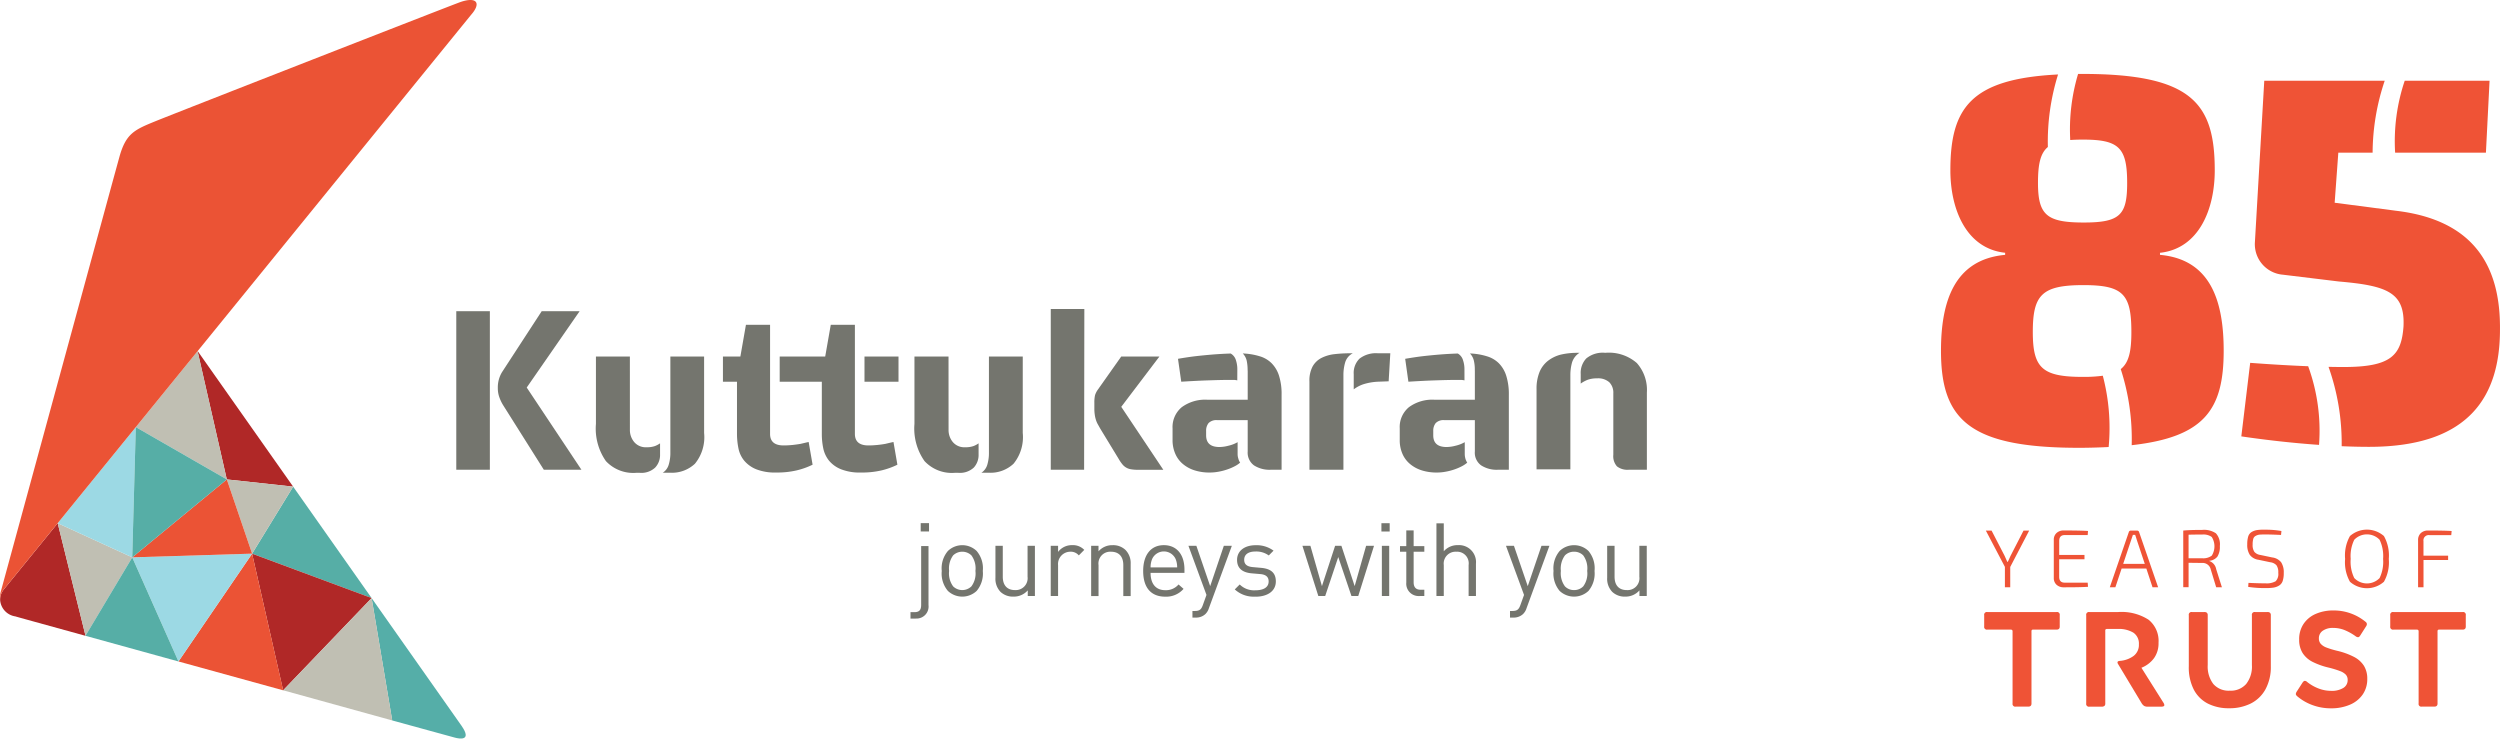 <svg xmlns="http://www.w3.org/2000/svg" xmlns:xlink="http://www.w3.org/1999/xlink" width="238.257" height="70.387" viewBox="0 0 238.257 70.387">
  <defs>
    <clipPath id="clip-path">
      <rect id="Rectangle_38" data-name="Rectangle 38" width="238.257" height="70.387" fill="none"/>
    </clipPath>
  </defs>
  <g id="Group_1890" data-name="Group 1890" transform="translate(0 0)">
    <g id="Group_1889" data-name="Group 1889" transform="translate(0 0)" clip-path="url(#clip-path)">
      <path id="Path_145" data-name="Path 145" d="M.06,53.031s-.013.058-.03.152l0,0c.015-.1.028-.15.028-.15M5.5,46.46h0L.358,52.78l-.013.011,0,.01a1.514,1.514,0,0,0-.332.994,2.669,2.669,0,0,1,.02-.611,2.669,2.669,0,0,0-.02.611,1.7,1.7,0,0,0,1.452,1.549c.071.03,2.732.759,6.688,1.852Z" transform="translate(0 3.4)" fill="#b02827"/>
      <path id="Path_146" data-name="Path 146" d="M22.389,49.6,26.3,43.216,33.78,53.837Z" transform="translate(1.638 3.163)" fill="#56aea6"/>
      <path id="Path_147" data-name="Path 147" d="M41.57,65.281C41.375,65,37.589,59.622,33,53.112l1.962,11.661v0c3.432.939,5.737,1.575,5.958,1.634.442.12,1.684.354.646-1.129" transform="translate(2.415 3.887)" fill="#55aea8"/>
      <path id="Path_148" data-name="Path 148" d="M25.344,62.193,22.388,49.169,33.78,53.4Z" transform="translate(1.638 3.598)" fill="#b02827"/>
      <path id="Path_149" data-name="Path 149" d="M20.333,43.41l6.323.689L17.535,31.15Z" transform="translate(1.283 2.28)" fill="#b02827"/>
      <path id="Path_150" data-name="Path 150" d="M22.553,49.651l-2.41-7.076,6.323.688Z" transform="translate(1.474 3.116)" fill="#c0bfb3"/>
      <path id="Path_151" data-name="Path 151" d="M15.849,59.442l7.019-10.273,2.962,13.024Z" transform="translate(1.16 3.598)" fill="#eb5335"/>
      <path id="Path_152" data-name="Path 152" d="M35.541,64.773,25.145,61.9l8.434-8.791Z" transform="translate(1.84 3.887)" fill="#c0bfb3"/>
      <path id="Path_153" data-name="Path 153" d="M23.168,49.169l-11.424.352,4.405,9.921Z" transform="translate(0.859 3.598)" fill="#9cd9e4"/>
      <path id="Path_154" data-name="Path 154" d="M17.949,31.176,12.06,38.423l8.673,4.985Z" transform="translate(0.882 2.282)" fill="#c0bfb3"/>
      <path id="Path_155" data-name="Path 155" d="M20.757,42.574,11.744,50l11.424-.352Z" transform="translate(0.859 3.116)" fill="#eb5335"/>
      <path id="Path_156" data-name="Path 156" d="M5.122,46.46l7.108,3.259L7.775,57.195Z" transform="translate(0.375 3.4)" fill="#c0bfb3"/>
      <path id="Path_157" data-name="Path 157" d="M81.357,55.553h-.5V54.94h.373c.493,0,.643-.237.643-.7v-5.6h.7v5.624a1.147,1.147,0,0,1-1.214,1.284m.471-9.09h.793v.791h-.793Z" transform="translate(5.916 3.4)" fill="#74756e"/>
      <path id="Path_158" data-name="Path 158" d="M86.959,52.773a2,2,0,0,1-2.741,0,2.562,2.562,0,0,1-.585-1.9,2.547,2.547,0,0,1,.585-1.906,1.975,1.975,0,0,1,2.741,0,2.552,2.552,0,0,1,.586,1.906,2.567,2.567,0,0,1-.586,1.9m-.5-3.386a1.255,1.255,0,0,0-1.741,0,2.107,2.107,0,0,0-.384,1.482,2.077,2.077,0,0,0,.384,1.47,1.247,1.247,0,0,0,1.741,0,2.062,2.062,0,0,0,.384-1.47,2.091,2.091,0,0,0-.384-1.482" transform="translate(6.119 3.543)" fill="#74756e"/>
      <path id="Path_159" data-name="Path 159" d="M91.48,53.256v-.539a1.759,1.759,0,0,1-1.356.595,1.718,1.718,0,0,1-1.237-.449,1.786,1.786,0,0,1-.487-1.339V48.469h.7v2.949c0,.844.446,1.272,1.162,1.272a1.135,1.135,0,0,0,1.2-1.272V48.469h.7v4.787Z" transform="translate(6.468 3.547)" fill="#74756e"/>
      <path id="Path_160" data-name="Path 160" d="M95.986,49.388a1,1,0,0,0-.827-.351,1.174,1.174,0,0,0-1.149,1.288v2.934h-.7V48.476h.7v.58a1.637,1.637,0,0,1,1.346-.645,1.493,1.493,0,0,1,1.15.452Z" transform="translate(6.828 3.543)" fill="#74756e"/>
      <path id="Path_161" data-name="Path 161" d="M99.964,53.261V50.313c0-.849-.452-1.275-1.17-1.275a1.123,1.123,0,0,0-1.19,1.275v2.948H96.9V48.473H97.6V49a1.72,1.72,0,0,1,1.34-.586,1.7,1.7,0,0,1,1.226.449,1.777,1.777,0,0,1,.5,1.333v3.068Z" transform="translate(7.09 3.543)" fill="#74756e"/>
      <path id="Path_162" data-name="Path 162" d="M102.225,51.051c0,1.047.5,1.653,1.408,1.653a1.579,1.579,0,0,0,1.258-.546l.478.419a2.192,2.192,0,0,1-1.749.744c-1.267,0-2.1-.761-2.1-2.45,0-1.55.75-2.459,1.967-2.459,1.235,0,1.967.9,1.967,2.326v.314Zm2.385-1.32a1.227,1.227,0,0,0-2.235,0,2.06,2.06,0,0,0-.149.8h2.533a2.062,2.062,0,0,0-.148-.8" transform="translate(7.428 3.543)" fill="#74756e"/>
      <path id="Path_163" data-name="Path 163" d="M107.491,54.412a1.345,1.345,0,0,1-.337.564,1.288,1.288,0,0,1-.933.334h-.3v-.629h.214c.482,0,.634-.153.786-.587l.338-.942-1.719-4.68h.756l1.316,3.844,1.3-3.844h.763Z" transform="translate(7.722 3.547)" fill="#74756e"/>
      <path id="Path_164" data-name="Path 164" d="M111.619,53.316a2.656,2.656,0,0,1-1.965-.686l.471-.472a1.94,1.94,0,0,0,1.483.556c.786,0,1.274-.28,1.274-.846,0-.414-.245-.654-.8-.7L111.3,51.1c-.933-.074-1.427-.494-1.427-1.282,0-.876.738-1.4,1.756-1.4a2.705,2.705,0,0,1,1.72.519l-.454.457a2.023,2.023,0,0,0-1.273-.376c-.7,0-1.07.3-1.07.787,0,.408.234.649.834.7l.772.069c.836.075,1.41.4,1.41,1.293,0,.923-.789,1.458-1.946,1.458" transform="translate(8.023 3.543)" fill="#74756e"/>
      <path id="Path_165" data-name="Path 165" d="M120.982,53.256h-.648l-1.258-3.716-1.244,3.716h-.654l-1.517-4.787h.761l1.1,3.843,1.255-3.843h.6l1.264,3.843,1.09-3.843h.754Z" transform="translate(8.463 3.547)" fill="#74756e"/>
      <path id="Path_166" data-name="Path 166" d="M122.677,46.463h.787v.791h-.787Zm.042,2.156h.7V53.4h-.7Z" transform="translate(8.976 3.4)" fill="#74756e"/>
      <path id="Path_167" data-name="Path 167" d="M126.156,53.357a1.177,1.177,0,0,1-1.229-1.286V49.134h-.6V48.6h.6V47.1h.7v1.5h1.018v.536h-1.018V52.05c0,.441.2.705.652.705h.366v.6Z" transform="translate(9.097 3.447)" fill="#74756e"/>
      <path id="Path_168" data-name="Path 168" d="M130.629,53.4V50.447a1.107,1.107,0,0,0-1.173-1.267,1.131,1.131,0,0,0-1.194,1.267V53.4h-.7V46.477h.7v2.661a1.727,1.727,0,0,1,1.349-.586,1.619,1.619,0,0,1,1.717,1.777V53.4Z" transform="translate(9.334 3.401)" fill="#74756e"/>
      <path id="Path_169" data-name="Path 169" d="M135.7,54.412a1.324,1.324,0,0,1-.339.564,1.3,1.3,0,0,1-.939.334h-.3v-.629h.21c.488,0,.633-.153.789-.587l.338-.942-1.72-4.68h.759l1.315,3.844,1.307-3.844h.757Z" transform="translate(9.786 3.547)" fill="#74756e"/>
      <path id="Path_170" data-name="Path 170" d="M141.291,52.773a2.009,2.009,0,0,1-2.747,0,2.57,2.57,0,0,1-.583-1.9,2.555,2.555,0,0,1,.583-1.906,1.983,1.983,0,0,1,2.747,0,2.561,2.561,0,0,1,.578,1.906,2.576,2.576,0,0,1-.578,1.9m-.5-3.386a1.213,1.213,0,0,0-.874-.351,1.2,1.2,0,0,0-.868.351,2.131,2.131,0,0,0-.39,1.482,2.1,2.1,0,0,0,.39,1.47,1.186,1.186,0,0,0,.868.354,1.2,1.2,0,0,0,.874-.354,2.06,2.06,0,0,0,.379-1.47,2.089,2.089,0,0,0-.379-1.482" transform="translate(10.095 3.543)" fill="#74756e"/>
      <path id="Path_171" data-name="Path 171" d="M145.8,53.256v-.539a1.745,1.745,0,0,1-1.352.595,1.715,1.715,0,0,1-1.236-.449,1.786,1.786,0,0,1-.487-1.339V48.469h.705v2.949c0,.844.443,1.272,1.162,1.272a1.129,1.129,0,0,0,1.2-1.272V48.469h.705v4.787Z" transform="translate(10.443 3.547)" fill="#74756e"/>
      <path id="Path_172" data-name="Path 172" d="M12.228,50.343l.34-12.414L5.12,47.084Z" transform="translate(0.375 2.776)" fill="#9cd9e4"/>
      <path id="Path_173" data-name="Path 173" d="M12.084,37.929l-.34,12.414,9.014-7.428Z" transform="translate(0.859 2.776)" fill="#56aea6"/>
      <path id="Path_174" data-name="Path 174" d="M12.047,49.5,7.59,56.971l8.862,2.447Z" transform="translate(0.555 3.622)" fill="#56aea6"/>
      <path id="Path_175" data-name="Path 175" d="M43.862.2C42.856.56,16.978,10.673,14.895,11.519S12,12.7,11.37,14.988c-.083.3-.342,1.248-.732,2.665L.062,56.43l-.032.152a2.649,2.649,0,0,0-.02.617,1.521,1.521,0,0,1,.332-1L44.9,1.407C45.877.3,45.456-.354,43.862.2" transform="translate(0 0.001)" fill="#eb5335"/>
      <path id="Path_176" data-name="Path 176" d="M40.52,42.745V27.637m0,0h3.2V42.745h-3.2Zm4.508,9.022a3.82,3.82,0,0,1-.379-.756,2.546,2.546,0,0,1-.17-.95,2.785,2.785,0,0,1,.417-1.536l3.764-5.781h3.614l-5.041,7.274,5.213,7.834H48.862Z" transform="translate(2.965 2.023)" fill="#74756e"/>
      <path id="Path_177" data-name="Path 177" d="M56.159,38.641a1.779,1.779,0,0,0,.411,1.171,1.435,1.435,0,0,0,1.19.495,2.209,2.209,0,0,0,.8-.119,2.383,2.383,0,0,0,.473-.254v1.052a1.753,1.753,0,0,1-.466,1.259,1.92,1.92,0,0,1-1.465.5h-.347a3.563,3.563,0,0,1-2.883-1.119,5.4,5.4,0,0,1-.95-3.546V31.66h3.235Zm7.073.3a4,4,0,0,1-.874,2.936,3.206,3.206,0,0,1-2.342.859h-.725a1.375,1.375,0,0,0,.561-.745,3.9,3.9,0,0,0,.164-1.207V31.66h3.215Z" transform="translate(3.872 2.317)" fill="#74756e"/>
      <path id="Path_178" data-name="Path 178" d="M72.745,42.176a7.211,7.211,0,0,1-1.506.539,8.118,8.118,0,0,1-1.96.206,4.849,4.849,0,0,1-1.9-.307,2.919,2.919,0,0,1-1.14-.81,2.646,2.646,0,0,1-.558-1.172,6.9,6.9,0,0,1-.142-1.392V34.267H64.2v-2.4h1.662l.53-3.024h2.3V39.24c0,.732.428,1.1,1.291,1.1.292,0,.574-.018.859-.045.269-.031.53-.065.761-.106.264-.062.518-.123.766-.178ZM69.609,31.869h4.337l.53-3.024h2.3V39.24c0,.732.429,1.1,1.291,1.1.291,0,.576-.018.853-.045s.534-.065.765-.106c.261-.062.516-.123.768-.178l.373,2.166a7.237,7.237,0,0,1-1.5.539,8.154,8.154,0,0,1-1.96.206,4.828,4.828,0,0,1-1.9-.307,2.877,2.877,0,0,1-1.143-.81,2.781,2.781,0,0,1-.559-1.172,6.75,6.75,0,0,1-.14-1.392V34.267H69.609Zm8.081,0h3.242v2.4H77.69Z" transform="translate(4.698 2.111)" fill="#74756e"/>
      <path id="Path_179" data-name="Path 179" d="M84.459,38.641a1.775,1.775,0,0,0,.406,1.171,1.431,1.431,0,0,0,1.187.495,2.206,2.206,0,0,0,.8-.119,2.158,2.158,0,0,0,.468-.254v1.052a1.775,1.775,0,0,1-.457,1.259,1.939,1.939,0,0,1-1.466.5h-.353a3.554,3.554,0,0,1-2.877-1.119,5.381,5.381,0,0,1-.959-3.546V31.66h3.247Zm7.07.3a4.007,4.007,0,0,1-.877,2.936,3.212,3.212,0,0,1-2.347.859H87.59a1.375,1.375,0,0,0,.555-.745,3.935,3.935,0,0,0,.161-1.207V31.66h3.224Z" transform="translate(5.942 2.317)" fill="#74756e"/>
      <path id="Path_180" data-name="Path 180" d="M96.491,42.761H93.313V27.439h3.2Zm7.177-10.792-3.637,4.795,4.008,6h-2.361a3.809,3.809,0,0,1-.691-.045,1.3,1.3,0,0,1-.853-.481,3.741,3.741,0,0,1-.342-.5l-1.748-2.872c-.1-.176-.185-.331-.265-.47a2.208,2.208,0,0,1-.174-.429,2.819,2.819,0,0,1-.1-.468,3.677,3.677,0,0,1-.038-.557v-.568a3.127,3.127,0,0,1,.067-.728,1.969,1.969,0,0,1,.283-.544l2.21-3.13Z" transform="translate(6.828 2.008)" fill="#74756e"/>
      <path id="Path_181" data-name="Path 181" d="M111.283,33.013a4.455,4.455,0,0,0-.085-.925,1.481,1.481,0,0,0-.376-.7,6.235,6.235,0,0,1,1.611.267,2.663,2.663,0,0,1,1.146.675,2.955,2.955,0,0,1,.7,1.193,5.758,5.758,0,0,1,.241,1.808V42.47H113.5a2.73,2.73,0,0,1-1.61-.417,1.5,1.5,0,0,1-.6-1.329V37.743h-2.909a1.035,1.035,0,0,0-.823.283,1.157,1.157,0,0,0-.23.746v.416c0,.746.424,1.116,1.27,1.116a3.441,3.441,0,0,0,.853-.123,3.139,3.139,0,0,0,.878-.339v1.123a1.4,1.4,0,0,0,.068.442,1.251,1.251,0,0,0,.171.386,2.532,2.532,0,0,1-.537.356,4.781,4.781,0,0,1-.713.3,5.467,5.467,0,0,1-.818.21,4.594,4.594,0,0,1-.844.077,4.641,4.641,0,0,1-1.4-.2,3.221,3.221,0,0,1-1.116-.593,2.583,2.583,0,0,1-.743-.978,3.2,3.2,0,0,1-.268-1.347V38.529a2.46,2.46,0,0,1,.876-2.02,3.766,3.766,0,0,1,2.434-.712h3.852V33.013Zm-.986.94a1.6,1.6,0,0,0-.362-.044h-.425c-.512,0-1.183.017-2.012.044s-1.678.075-2.541.127l-.31-2.182q.509-.089,1.125-.179c.422-.058.851-.106,1.3-.15s.886-.083,1.336-.113.867-.049,1.263-.063a1.079,1.079,0,0,1,.5.648,2.8,2.8,0,0,1,.131.821Z" transform="translate(7.619 2.298)" fill="#74756e"/>
      <path id="Path_182" data-name="Path 182" d="M120.42,31.372a1.436,1.436,0,0,0-.728.865,4.249,4.249,0,0,0-.168,1.157v9.079h-3.24V34.068a2.878,2.878,0,0,1,.3-1.433,2.023,2.023,0,0,1,.836-.812,3.617,3.617,0,0,1,1.231-.365,13.324,13.324,0,0,1,1.5-.086Zm3.415,2.672-1.027.038a5.429,5.429,0,0,0-1.337.228,3.171,3.171,0,0,0-.965.5V33.368a1.91,1.91,0,0,1,.555-1.487,2.552,2.552,0,0,1,1.747-.509h1.184Z" transform="translate(8.508 2.296)" fill="#74756e"/>
      <path id="Path_183" data-name="Path 183" d="M131.458,33.013a3.763,3.763,0,0,0-.086-.925,1.479,1.479,0,0,0-.375-.7,6.137,6.137,0,0,1,1.607.267,2.705,2.705,0,0,1,1.153.675,2.96,2.96,0,0,1,.7,1.193,5.845,5.845,0,0,1,.245,1.808V42.47h-1.031a2.729,2.729,0,0,1-1.608-.417,1.485,1.485,0,0,1-.6-1.329V37.743h-2.913a1.024,1.024,0,0,0-.82.283,1.152,1.152,0,0,0-.232.746v.416c0,.746.424,1.116,1.268,1.116a3.437,3.437,0,0,0,.856-.123,3.2,3.2,0,0,0,.878-.339v1.123a1.688,1.688,0,0,0,.061.442,1.361,1.361,0,0,0,.176.386,2.668,2.668,0,0,1-.536.356,5.1,5.1,0,0,1-.714.3,5.358,5.358,0,0,1-.822.21,4.462,4.462,0,0,1-.838.077,4.7,4.7,0,0,1-1.4-.2,3.255,3.255,0,0,1-1.117-.593,2.616,2.616,0,0,1-.743-.978,3.222,3.222,0,0,1-.263-1.347V38.529a2.452,2.452,0,0,1,.874-2.02,3.766,3.766,0,0,1,2.436-.712h3.849V33.013Zm-.984.94a1.616,1.616,0,0,0-.36-.044h-.428c-.513,0-1.186.017-2.019.044s-1.68.075-2.538.127l-.306-2.182c.338-.059.712-.119,1.13-.179s.845-.106,1.287-.15.9-.083,1.339-.113.863-.049,1.259-.063a1.082,1.082,0,0,1,.5.648,2.665,2.665,0,0,1,.133.821Z" transform="translate(9.095 2.298)" fill="#74756e"/>
      <path id="Path_184" data-name="Path 184" d="M136.453,34.792a4.188,4.188,0,0,1,.289-1.643,2.64,2.64,0,0,1,.8-1.056,3.343,3.343,0,0,1,1.224-.59,6.892,6.892,0,0,1,1.542-.171h.24a1.666,1.666,0,0,0-.719.944,4.5,4.5,0,0,0-.153,1.158v9h-3.222Zm8.785,7.684a1.623,1.623,0,0,1-1.12-.322,1.447,1.447,0,0,1-.348-1.1V35.189a1.409,1.409,0,0,0-.383-1.052,1.606,1.606,0,0,0-1.168-.372,2.6,2.6,0,0,0-.868.128,2.923,2.923,0,0,0-.689.372v-.918a2.006,2.006,0,0,1,.528-1.477,2.468,2.468,0,0,1,1.81-.539,4.049,4.049,0,0,1,3.013.977,3.858,3.858,0,0,1,.955,2.808v7.359Z" transform="translate(9.984 2.293)" fill="#74756e"/>
      <path id="Path_185" data-name="Path 185" d="M178.677,50.583v1.934h-.508v-1.94l-1.815-3.456h.546l1.236,2.392c.067.136.153.329.258.578h.056c.067-.161.151-.353.259-.571l1.235-2.4h.538Z" transform="translate(12.904 3.448)" fill="#ef5336"/>
      <path id="Path_186" data-name="Path 186" d="M185.618,52.085l.03.392q-.736.048-2.306.047a.981.981,0,0,1-.692-.243.844.844,0,0,1-.263-.65V48a.847.847,0,0,1,.263-.65.976.976,0,0,1,.692-.243q1.571,0,2.306.048l-.03.391h-2.19q-.525,0-.525.57v1.321h2.409v.414H182.9v1.667q0,.562.525.562Z" transform="translate(13.345 3.448)" fill="#ef5336"/>
      <path id="Path_187" data-name="Path 187" d="M190.843,50.732h-2.355l-.595,1.785h-.531l1.808-5.248a.191.191,0,0,1,.2-.149h.586a.194.194,0,0,1,.2.149l1.809,5.248h-.533Zm-.149-.445-.774-2.322c-.006-.027-.028-.092-.061-.2s-.065-.187-.079-.238h-.218l-.149.439-.776,2.322Z" transform="translate(13.709 3.448)" fill="#ef5336"/>
      <path id="Path_188" data-name="Path 188" d="M197.567,52.521h-.546l-.517-1.7a.794.794,0,0,0-.776-.617c-.472,0-.918-.006-1.336-.015v2.331h-.508v-5.4c.432-.043,1.036-.062,1.805-.062a2.019,2.019,0,0,1,1.307.324,1.563,1.563,0,0,1,.376,1.216,1.763,1.763,0,0,1-.23,1,1.086,1.086,0,0,1-.764.4v.029a.993.993,0,0,1,.643.768Zm-3.176-2.761h1.3a1.36,1.36,0,0,0,.911-.249,1.675,1.675,0,0,0,0-1.778,1.356,1.356,0,0,0-.911-.233c-.449,0-.879,0-1.3.016Z" transform="translate(14.186 3.444)" fill="#ef5336"/>
      <path id="Path_189" data-name="Path 189" d="M201.771,50.144l-1.148-.241a1.237,1.237,0,0,1-.813-.466,1.721,1.721,0,0,1-.243-1,2.566,2.566,0,0,1,.092-.752.766.766,0,0,1,.329-.427,1.427,1.427,0,0,1,.516-.184,4.654,4.654,0,0,1,.767-.035,8.5,8.5,0,0,1,1.554.126l-.038.375c-.616-.03-1.113-.046-1.495-.046-.253,0-.442.006-.561.018a.918.918,0,0,0-.356.115.454.454,0,0,0-.235.291,1.934,1.934,0,0,0-.059.537,1.142,1.142,0,0,0,.168.7.921.921,0,0,0,.575.293l1.124.236a1.292,1.292,0,0,1,.852.464,1.758,1.758,0,0,1,.246,1.013,2.338,2.338,0,0,1-.1.759.812.812,0,0,1-.335.437,1.447,1.447,0,0,1-.532.2,4.946,4.946,0,0,1-.783.048,10.508,10.508,0,0,1-1.64-.116l.029-.382c.647.031,1.189.045,1.629.045a1.713,1.713,0,0,0,.96-.2.98.98,0,0,0,.25-.8,1.17,1.17,0,0,0-.168-.717.948.948,0,0,0-.583-.292" transform="translate(14.602 3.442)" fill="#ef5336"/>
      <path id="Path_190" data-name="Path 190" d="M208.719,47.646a2.445,2.445,0,0,1,3.238,0,3.785,3.785,0,0,1,.463,2.179A3.774,3.774,0,0,1,211.957,52a2.435,2.435,0,0,1-3.238,0,3.775,3.775,0,0,1-.461-2.176,3.786,3.786,0,0,1,.461-2.179m2.825.353a1.676,1.676,0,0,0-2.414,0,3.535,3.535,0,0,0-.34,1.825,3.525,3.525,0,0,0,.34,1.825,1.676,1.676,0,0,0,2.414,0,3.56,3.56,0,0,0,.334-1.825A3.571,3.571,0,0,0,211.544,48" transform="translate(15.238 3.442)" fill="#ef5336"/>
      <path id="Path_191" data-name="Path 191" d="M217.9,47.551h-2.084a.5.5,0,0,0-.564.572v1.383H217.6v.414h-2.345v2.6h-.517V48.029a.881.881,0,0,1,.262-.672.974.974,0,0,1,.692-.245c1.016,0,1.764.014,2.244.047Z" transform="translate(15.712 3.448)" fill="#ef5336"/>
      <path id="Path_192" data-name="Path 192" d="M183.333,55.955a.329.329,0,0,1-.238.071H180.88a.143.143,0,0,0-.167.168v6.863a.31.31,0,0,1-.077.238.349.349,0,0,1-.245.071h-1.172a.261.261,0,0,1-.309-.309V56.195a.159.159,0,0,0-.045-.129.2.2,0,0,0-.135-.04h-2.215a.261.261,0,0,1-.309-.309V54.661a.261.261,0,0,1,.309-.309h6.581a.261.261,0,0,1,.309.309v1.056a.329.329,0,0,1-.071.238" transform="translate(12.893 3.977)" fill="#ef5336"/>
      <path id="Path_193" data-name="Path 193" d="M186.992,63.3a.349.349,0,0,1-.245.071h-1.172a.261.261,0,0,1-.309-.309v-8.4a.261.261,0,0,1,.309-.309h2.73a4.752,4.752,0,0,1,2.9.729,2.588,2.588,0,0,1,.953,2.2,2.427,2.427,0,0,1-.431,1.468,2.757,2.757,0,0,1-1.2.913l2.086,3.31a.567.567,0,0,1,.1.246c0,.1-.1.153-.309.153h-1.249a.738.738,0,0,1-.367-.071.876.876,0,0,1-.264-.3l-2.2-3.657a.379.379,0,0,1-.077-.193c0-.086.077-.133.232-.143a2.551,2.551,0,0,0,1.307-.475,1.309,1.309,0,0,0,.5-1.1,1.253,1.253,0,0,0-.522-1.114,2.691,2.691,0,0,0-1.513-.354h-1a.209.209,0,0,0-.129.032.178.178,0,0,0-.039.135v6.928a.31.31,0,0,1-.077.238" transform="translate(13.556 3.977)" fill="#ef5336"/>
      <path id="Path_194" data-name="Path 194" d="M201.682,61.718a3.273,3.273,0,0,1-1.4,1.352,4.536,4.536,0,0,1-2.067.451,4.383,4.383,0,0,1-2.009-.438,3.111,3.111,0,0,1-1.346-1.326,4.625,4.625,0,0,1-.483-2.228V54.661a.261.261,0,0,1,.309-.309h1.172a.355.355,0,0,1,.245.071.311.311,0,0,1,.077.238V59.4a2.74,2.74,0,0,0,.534,1.809,1.926,1.926,0,0,0,1.565.637,1.95,1.95,0,0,0,1.565-.637,2.674,2.674,0,0,0,.547-1.8V54.661a.261.261,0,0,1,.309-.309h1.172a.354.354,0,0,1,.245.071.311.311,0,0,1,.077.238V59.5a4.447,4.447,0,0,1-.509,2.214" transform="translate(14.222 3.977)" fill="#ef5336"/>
      <path id="Path_195" data-name="Path 195" d="M204.63,60.964a.182.182,0,0,1,.109-.045.369.369,0,0,1,.232.116,4.1,4.1,0,0,0,1.075.612,3.294,3.294,0,0,0,1.191.225,2.093,2.093,0,0,0,1.172-.277.863.863,0,0,0,.412-.753.739.739,0,0,0-.167-.5,1.432,1.432,0,0,0-.547-.348,9.028,9.028,0,0,0-1.088-.335,6.926,6.926,0,0,1-1.552-.554,2.421,2.421,0,0,1-.94-.837,2.352,2.352,0,0,1-.328-1.288,2.609,2.609,0,0,1,.419-1.487,2.651,2.651,0,0,1,1.159-.953,4.105,4.105,0,0,1,1.681-.328,4.76,4.76,0,0,1,3.052,1.069.291.291,0,0,1,.142.232.418.418,0,0,1-.09.232l-.541.85q-.1.167-.219.167a.436.436,0,0,1-.232-.1,5.091,5.091,0,0,0-1.043-.58,2.886,2.886,0,0,0-1.082-.206,1.649,1.649,0,0,0-1,.27.852.852,0,0,0-.367.721.773.773,0,0,0,.18.528,1.375,1.375,0,0,0,.534.348,8.588,8.588,0,0,0,1.011.309,6.948,6.948,0,0,1,1.623.586,2.449,2.449,0,0,1,.947.85,2.316,2.316,0,0,1,.316,1.243,2.554,2.554,0,0,1-.438,1.494,2.808,2.808,0,0,1-1.223.972,4.487,4.487,0,0,1-1.8.341,5.03,5.03,0,0,1-1.739-.3,4.761,4.761,0,0,1-1.429-.811q-.18-.142-.18-.258a.564.564,0,0,1,.1-.245l.541-.837a.514.514,0,0,1,.109-.122" transform="translate(14.918 3.967)" fill="#ef5336"/>
      <path id="Path_196" data-name="Path 196" d="M219.393,55.955a.329.329,0,0,1-.238.071H216.94a.143.143,0,0,0-.167.168v6.863a.31.31,0,0,1-.077.238.349.349,0,0,1-.245.071h-1.172a.261.261,0,0,1-.309-.309V56.195a.159.159,0,0,0-.045-.129.2.2,0,0,0-.135-.04h-2.215a.261.261,0,0,1-.309-.309V54.661a.261.261,0,0,1,.309-.309h6.581a.261.261,0,0,1,.309.309v1.056a.329.329,0,0,1-.071.238" transform="translate(15.531 3.977)" fill="#ef5336"/>
      <path id="Path_197" data-name="Path 197" d="M221.7,7.168h-8.084a18.033,18.033,0,0,0-.915,6.859h8.652Z" transform="translate(15.562 0.525)" fill="#ef5336"/>
      <path id="Path_198" data-name="Path 198" d="M213.565,19.543l-5.716-.746.348-4.771h3.268a21.767,21.767,0,0,1,1.155-6.859h-11.48l-.894,15.408a2.916,2.916,0,0,0,2.684,3.081l5.318.646c4.622.4,6.311,1.044,6.162,4.274-.2,2.783-1.192,3.876-5.715,3.876-.451,0-.934-.006-1.431-.016A21.737,21.737,0,0,1,208.517,42c.915.04,1.791.06,2.612.06,9.741,0,12.475-5.02,12.475-11.182.049-5.517-2.038-10.438-10.04-11.332" transform="translate(14.651 0.525)" fill="#ef5336"/>
      <path id="Path_199" data-name="Path 199" d="M205.41,32.545c-1.722-.068-3.6-.178-5.525-.323l-.845,7.008c2.531.373,5.059.647,7.406.811a17.93,17.93,0,0,0-1.037-7.5" transform="translate(14.564 2.358)" fill="#ef5336"/>
      <path id="Path_200" data-name="Path 200" d="M193.241,23.811v-.2c3.727-.4,5.219-4.175,5.219-7.852,0-6.411-2.187-9.195-12.624-9.195-.137,0-.266,0-.4,0a18.433,18.433,0,0,0-.748,6.3c.358-.028.757-.041,1.2-.041,3.429,0,4.224.746,4.224,4.125,0,3.032-.646,3.778-4.124,3.778-3.529,0-4.374-.7-4.374-3.778,0-1.778.225-2.822.941-3.417a21.466,21.466,0,0,1,.972-6.914c-8.362.412-10.263,3.238-10.263,9.139,0,3.678,1.491,7.454,5.219,7.852v.2c-4.92.448-6.114,4.573-6.114,9.144,0,6.66,2.784,9.294,13.469,9.244.894-.009,1.727-.034,2.511-.075a19.562,19.562,0,0,0-.558-6.794,13.477,13.477,0,0,1-1.9.111c-3.876,0-4.771-.846-4.771-4.274,0-3.529.845-4.473,4.821-4.473,3.778,0,4.573.845,4.573,4.473,0,1.821-.23,2.908-1.013,3.532a21.566,21.566,0,0,1,1.043,7.251c6.955-.777,8.767-3.424,8.767-8.994,0-4.572-1.143-8.7-6.063-9.144" transform="translate(12.612 0.481)" fill="#ef5336"/>
    </g>
  </g>
</svg>
